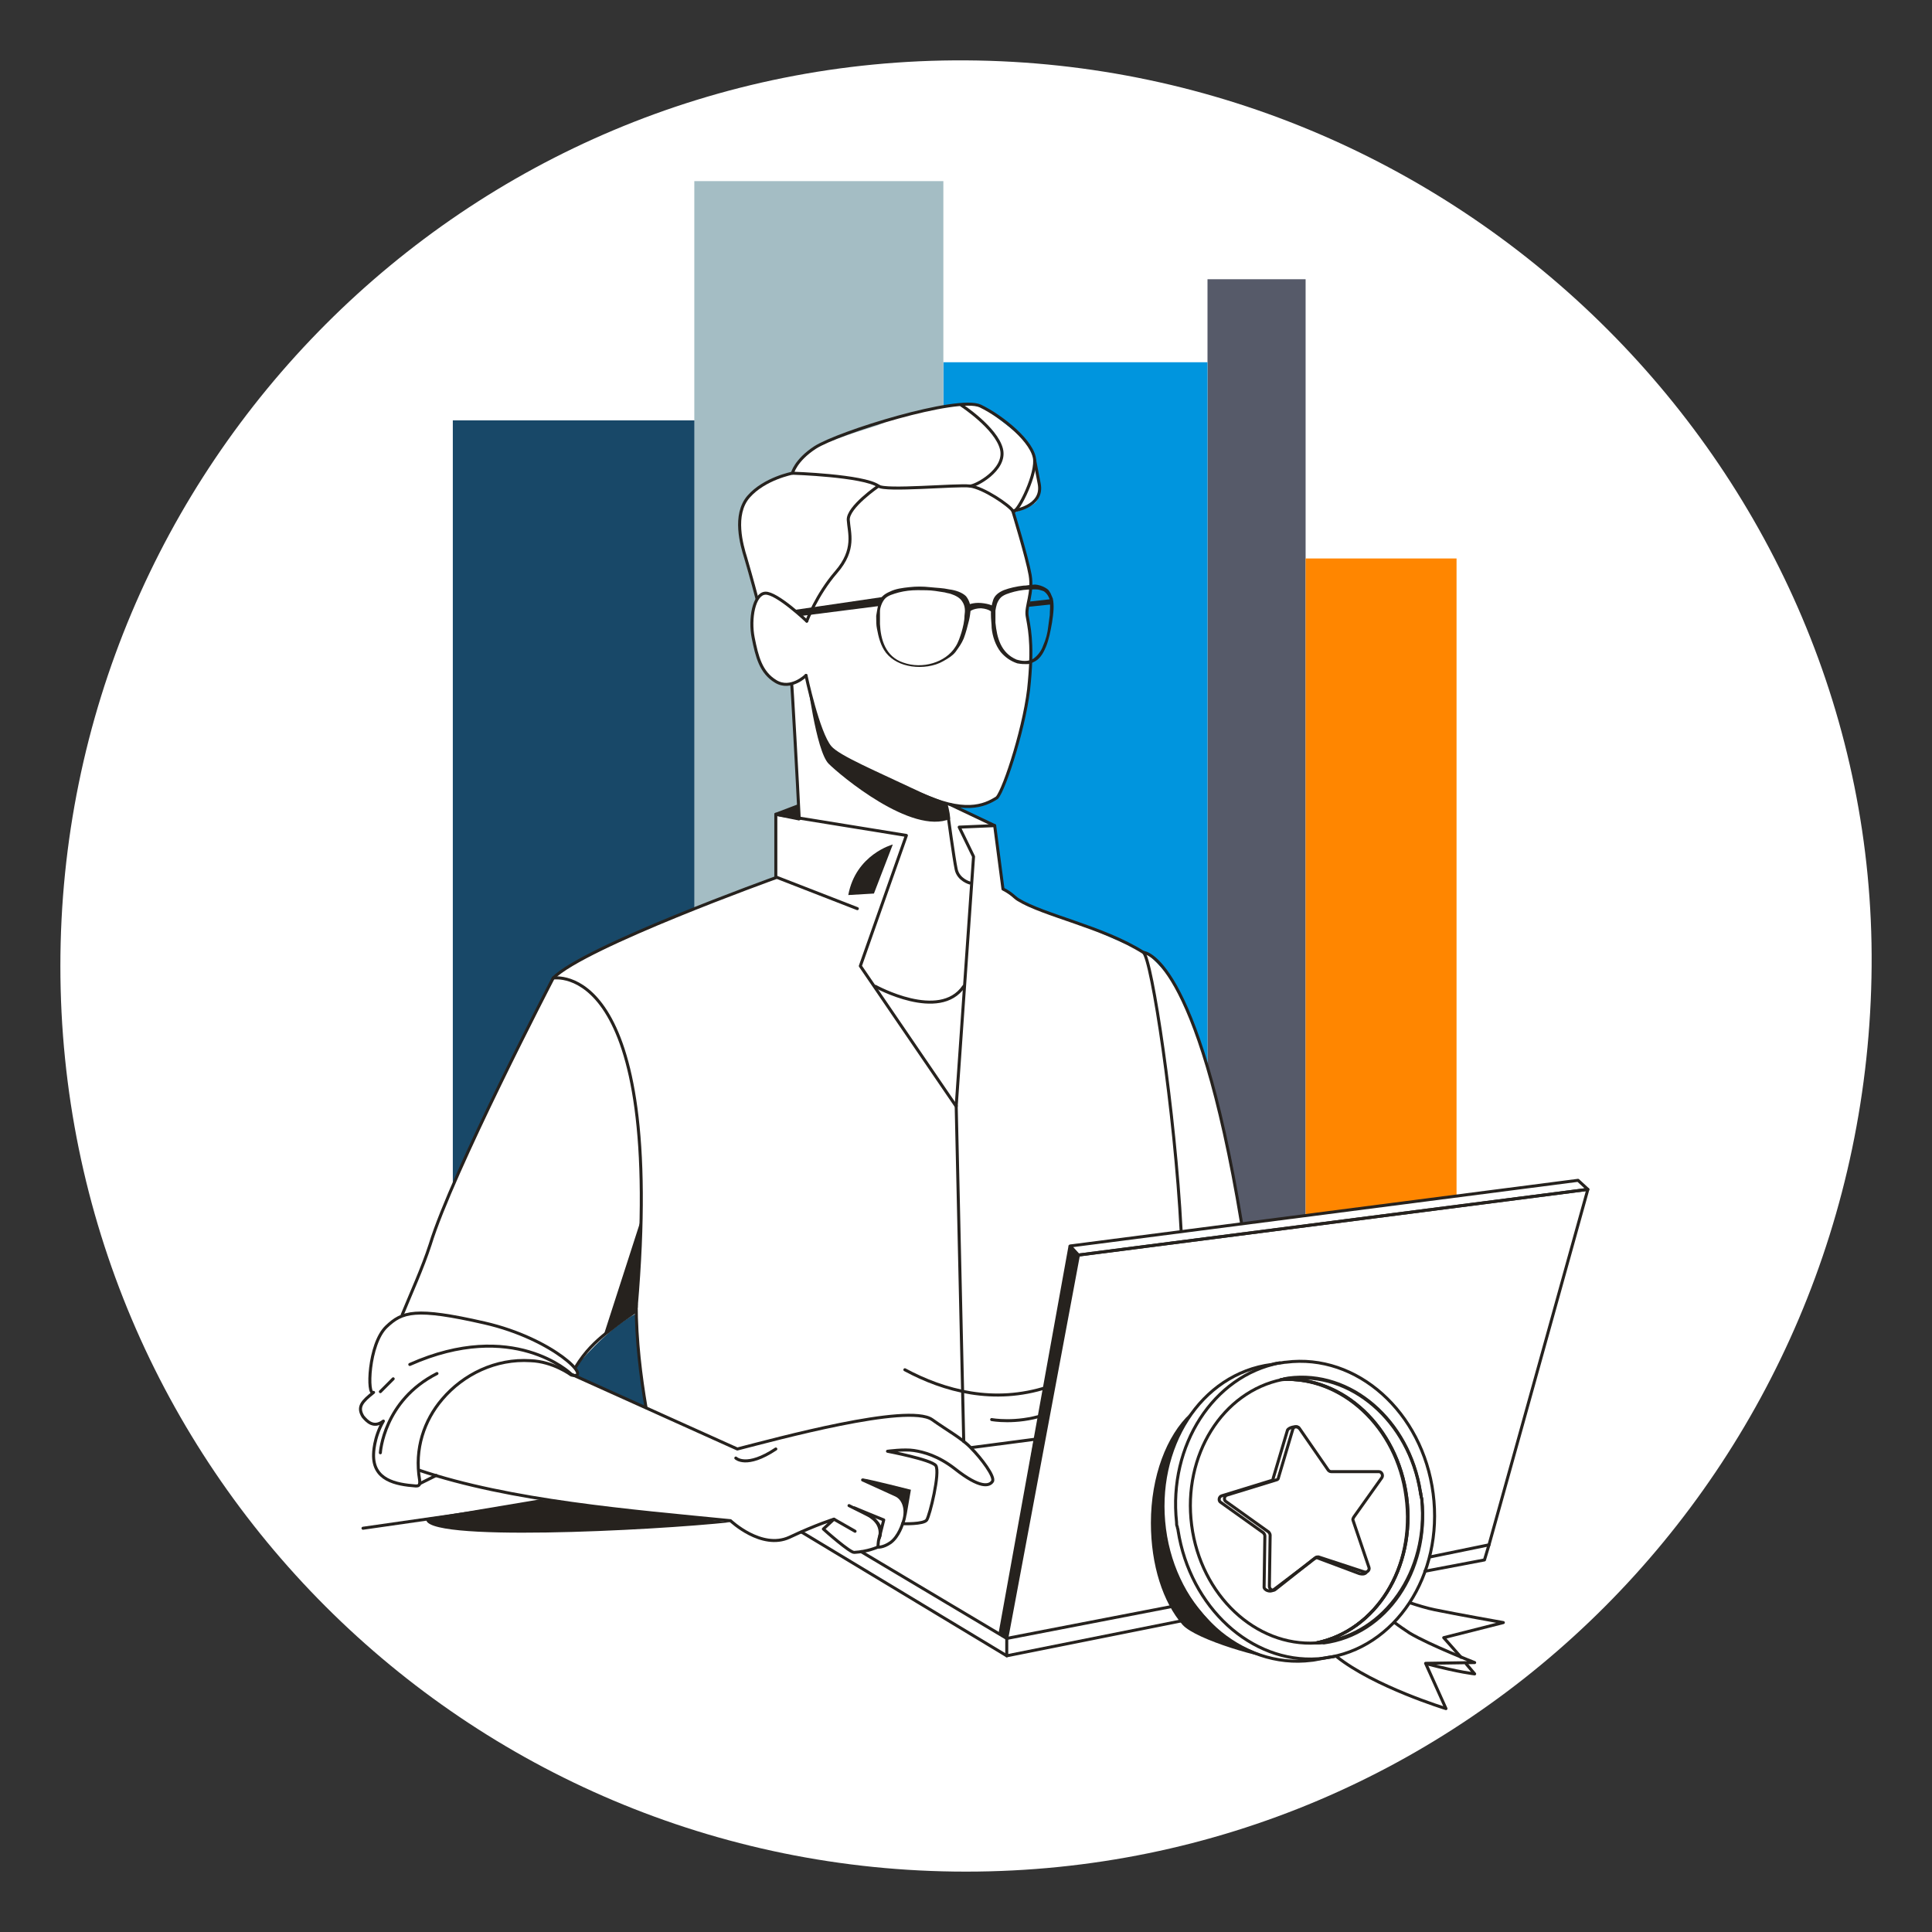 <svg width="256" height="256" viewBox="0 0 256 256" fill="none" xmlns="http://www.w3.org/2000/svg">
<rect x="0" y="0" width="256" height="256" fill="#333333" stroke="none"/>
<g id="man_with_laptop_corporate">
<g id="darkmodeMask">
<path id="Layer" d="M248 128C247.5 194.3 194.3 248 128 248C61.7 248 8 194.3 8 128C8 61.7 61.7 7.6 128 8C194.4 8.4 248.5 62.9 248 128Z" fill="white"/>
</g>
<g id="stripes">
<g id="Group">
<path id="Vector" d="M173 37H160V201H173V37Z" fill="#565A69"/>
<path id="Vector_2" d="M92.5 55.7H60V191.8H92.5V55.7Z" fill="#184868"/>
<path id="Vector_3" d="M160 48H125V208H160V48Z" fill="#0095DE"/>
<path id="Vector_4" d="M193 74H173V182H193V74Z" fill="#FF8600"/>
<path id="Vector_5" d="M125 24H92V219H125V24Z" fill="#A4BDC4"/>
</g>
</g>
<g id="whiteFill">
<path id="Vector_6" d="M186.9 212.5C186.9 212.5 188.3 210.3 188.8 208.3L196.8 206.9L210.4 157.8L209.2 156.6L164.5 162.1C164.5 162.1 161.9 147.5 160.1 141.9C158.5 135.6 155.2 129.8 155.2 129.8C155.2 129.8 153 126.9 151.5 126.1L143.5 122.6L136 120L133 118L131.9 109.5L126.3 106.9C126.3 106.9 131 107.6 132.5 105.1C133.3 103.5 136.4 94 136.5 90.1C136.6 86.2 136.5 85.1 136.5 85.1L136 81.1L136.7 77.3L134.4 67.9C134.4 67.9 137.3 67.1 137.5 66.1C138 64.1 137.1 62.1 137.1 62.1C137.1 62.1 137.8 60.3 135.5 58.1C133.5 56.2 130.1 53.9 130.1 53.9C130.1 53.9 125.2 52.6 116.2 56.4C107.5 59.1 105.8 60.1 105 62.8C105 62.8 98.5 63.6 98 69.1C98 73.6 100.4 79.4 100.4 79.4C100.4 79.4 98.5 83.1 100.8 88.1C102.4 91.3 104.9 90.8 104.9 90.8L105.8 107C105.8 107 102.7 107.3 102.7 108.2C102.7 109.1 102.7 116.4 102.7 116.4C102.7 116.4 77.8 125.5 73.3 129.7C73.3 129.7 60.5 154.5 57.6 163.2C55.3 169.5 53.2 174.3 53.2 174.3C53.2 174.3 48.8 176.9 49.2 180.7C48.4 183.6 49.2 184.7 49.2 184.7C49.2 184.7 48.1 185.5 47.8 186.3C47.5 187.2 48.7 188.6 48.7 188.6C48.7 188.6 49.9 188.9 50.7 188.4C50.7 188.4 48.8 192.8 49.6 194.2C50.4 195.6 50.8 196.2 51.8 196.4C52.4 196.5 55.5 196.9 55.5 196.9L57.8 195.7L71.8 198.9C71.8 198.9 96.9 201.3 97.3 201.6C97.7 201.9 100 204.1 101.8 204.2C103.6 204.3 106.2 203.1 106.2 203.1L133.4 219.5L156.6 215L164 218L168.1 219.7C168.1 219.7 172.9 220.8 176.8 219.6C176.8 219.6 186.3 225.3 191.9 226.6L189.2 220.6L195.7 221.9L194.6 220.6L195.7 220.4L193.5 219.3L191.6 217.2L199.5 215.2C199.2 215.1 188.6 213.4 186.9 212.5ZM76.2 182.4L76.5 182.1L76.2 181.2C76.2 181.2 80.4 176 84.4 174C84.4 174 84.9 184.4 85.6 186.6L76.2 182.4Z" fill="white"/>
<path id="Vector_7" d="M56.5 201.199C56.5 201.199 115.2 194.999 116.5 195.599C117.8 196.199 150.1 215.499 151.4 218.299C152.7 220.999 149.8 232.899 149.8 232.899C149.8 232.899 83.4 227.099 77.4 223.599C71.5 219.999 56.5 201.199 56.5 201.199Z" fill="white"/>
</g>
<g id="blackStroke">
<path id="Vector_8" d="M53.3 174.2C54.4 171.5 56 168 57 164.9C59.9 155.4 73.3 129.6 73.3 129.6C73.3 129.6 88.3 126.9 84.3 173.2" stroke="#26221E" stroke-width="0.4" stroke-miterlimit="10" stroke-linecap="round" stroke-linejoin="round"/>
<path id="Vector_9" d="M84.3 173.2C81.8 176 78.8 177 76.3 181.1" stroke="#26221E" stroke-width="0.4" stroke-miterlimit="10" stroke-linecap="round" stroke-linejoin="round"/>
<path id="Vector_10" d="M151.5 126.2C151.5 126.2 158.6 126.3 164.5 162" stroke="#26221E" stroke-width="0.4" stroke-miterlimit="10" stroke-linecap="round" stroke-linejoin="round"/>
<path id="Vector_11" d="M131.8 109.4L125.9 106.6" stroke="#26221E" stroke-width="0.4" stroke-miterlimit="10" stroke-linecap="round" stroke-linejoin="round"/>
<path id="Vector_12" d="M104.9 90.7C104.9 89.9 105.7 104.099 105.9 108.499" stroke="#26221E" stroke-width="0.4" stroke-miterlimit="10" stroke-linecap="round" stroke-linejoin="round"/>
<g id="Group_2">
<path id="Vector_13" d="M156.5 162.999C155.7 147.499 152.6 126.899 151.5 126.199C146.1 122.799 138.3 121.299 134.9 119.199C134.4 118.899 134.1 118.399 132.9 117.799L131.8 109.399L127.1 109.599L129 113.499L126.7 146.599L114 127.999L120.1 110.699L102.8 107.899V116.299C102.8 116.299 77.5 125.399 73.3 129.599" stroke="#26221E" stroke-width="0.4" stroke-miterlimit="10" stroke-linecap="round" stroke-linejoin="round"/>
<path id="Vector_14" d="M84.3 172.799C84.3 177.599 84.9 182.399 85.6 186.499" stroke="#26221E" stroke-width="0.4" stroke-miterlimit="10" stroke-linecap="round" stroke-linejoin="round"/>
</g>
<path id="Vector_15" d="M113.6 120.4L102.8 116.2" stroke="#26221E" stroke-width="0.4" stroke-miterlimit="10" stroke-linecap="round" stroke-linejoin="round"/>
<path id="Vector_16" d="M126.7 146.5L127.7 191" stroke="#26221E" stroke-width="0.4" stroke-miterlimit="10" stroke-linecap="round" stroke-linejoin="round"/>
<path id="Vector_17" d="M116 130.7C116 130.7 124.5 135.4 127.7 130.7" stroke="#26221E" stroke-width="0.4" stroke-miterlimit="10" stroke-linecap="round" stroke-linejoin="round"/>
<path id="Vector_18" d="M138.8 183.8C131.7 186.1 125.1 184.3 119.9 181.5" stroke="#26221E" stroke-width="0.4" stroke-miterlimit="10" stroke-linecap="round" stroke-linejoin="round"/>
<path id="Vector_19" d="M131.4 188.1C131.4 188.1 134.6 188.7 138.3 187.5" stroke="#26221E" stroke-width="0.4" stroke-miterlimit="10" stroke-linecap="round" stroke-linejoin="round"/>
<g id="Group_3">
<g id="Group_4">
<path id="Vector_20" d="M133.4 217.1L142.9 166.3L210.4 157.6L197.3 204.7" stroke="#26221E" stroke-width="0.4" stroke-miterlimit="10" stroke-linecap="round" stroke-linejoin="round"/>
<path id="Vector_21" d="M128.8 191.799L137.2 190.699L132.8 216.699" stroke="#26221E" stroke-width="0.4" stroke-miterlimit="10" stroke-linecap="round" stroke-linejoin="round"/>
<path id="Vector_22" d="M159.4 214.2L133.4 219.4L106.2 203" stroke="#26221E" stroke-width="0.4" stroke-miterlimit="10" stroke-linecap="round" stroke-linejoin="round"/>
<path id="Vector_23" d="M189.5 206.299L197.3 204.699L196.7 206.699L188.8 208.199" stroke="#26221E" stroke-width="0.4" stroke-miterlimit="10" stroke-linecap="round" stroke-linejoin="round"/>
<path id="Vector_24" d="M114.1 205.6L133.4 217.1L157.7 212.4" stroke="#26221E" stroke-width="0.4" stroke-miterlimit="10" stroke-linecap="round" stroke-linejoin="round"/>
<path id="Vector_25" d="M133.4 217.1V219.4" stroke="#26221E" stroke-width="0.4" stroke-miterlimit="10" stroke-linecap="round" stroke-linejoin="round"/>
<path id="Vector_26" d="M141.8 165.099L209.1 156.399L210.4 157.599L142.9 166.299L141.8 165.099Z" stroke="#26221E" stroke-width="0.4" stroke-miterlimit="10" stroke-linecap="round" stroke-linejoin="round"/>
</g>
</g>
<g id="Group_5">
<path id="Vector_27" d="M97.5 193.2C97.5 193.2 98.9 194.6 102.8 192" stroke="#26221E" stroke-width="0.4" stroke-miterlimit="10" stroke-linecap="round" stroke-linejoin="round"/>
<g id="Group_6">
<path id="Vector_28" d="M55.5 194.8C67.6 198.9 83.6 200.2 96.8 201.5C96.8 201.5 100.9 205.4 104.6 203.7C108.2 202 110.5 201.3 110.5 201.3L109.1 202.6C109.3 202.8 112.7 205.8 113.2 205.7C115 205.6 116.3 205 116.3 205C116.3 205 117 205.1 118 204.4C119.1 203.6 119.6 201.9 119.6 201.9C119.6 201.9 122.4 202 122.8 201.4C123.2 200.8 124.6 195.1 124 194.2C123.4 193.4 117.6 192.3 117.6 192.3C117.6 192.3 119.8 192 121.1 192.2C122.4 192.4 124.3 192.9 126.5 194.6C129.9 197.3 131.1 196.9 131.5 196.3C131.9 195.7 130 193.2 128.7 191.9C127.5 190.6 125.6 189.6 123.5 188.1C120.3 185.9 102.8 190.7 97.7 192L75.5 182" stroke="#26221E" stroke-width="0.4" stroke-miterlimit="10" stroke-linecap="round" stroke-linejoin="round"/>
</g>
<path id="Vector_29_00000159450665106964658110000016015778076332920737_" d="M114.3 196.1L118.7 198.1C119.8 198.6 120.3 200.2 119.6 201.9" stroke="#26221E" stroke-width="0.4" stroke-miterlimit="10" stroke-linecap="round" stroke-linejoin="round"/>
<path id="Vector_30" d="M116.3 205C116.4 204.8 116.3 204.4 116.5 203.8C116.9 202.7 116.3 201.5 115.3 200.9L112.5 199.5" stroke="#26221E" stroke-width="0.4" stroke-miterlimit="10" stroke-linecap="round" stroke-linejoin="round"/>
<path id="Vector_31" d="M113.2 199.799C113.4 199.899 117.1 201.399 117.1 201.399L116.5 203.799C116.5 203.799 117.1 202.599 116.1 201.599C115.1 200.499 113.2 199.799 113.2 199.799Z" stroke="#26221E" stroke-width="0.4" stroke-miterlimit="10" stroke-linecap="round" stroke-linejoin="round"/>
<path id="Vector_32" d="M110.5 201.299L113.3 202.899" stroke="#26221E" stroke-width="0.4" stroke-miterlimit="10" stroke-linecap="round" stroke-linejoin="round"/>
</g>
<path id="Vector_33" d="M48.1 202.5L71.8 199.1" stroke="#26221E" stroke-width="0.4" stroke-miterlimit="10" stroke-linecap="round" stroke-linejoin="round"/>
<path id="Vector_34" d="M58.6 185.4C56.2 188.2 54.9 192 55.6 196.1C55.6 196.3 55.7 196.6 55.5 196.8C55.4 196.9 55.2 196.9 55.1 196.9C52.4 196.7 49.4 196.1 49.5 192.7C49.5 192.7 49.5 190.5 50.8 188.3C49.5 189.3 48.6 188.3 48.1 187.7C47.3 186.4 48 185.7 49.5 184.5C48.6 185.1 48.8 178.1 51.2 175.8C53.3 173.8 55 173.2 64.2 175.3C73.4 177.4 78.7 182.9 75.7 182.2C75.7 182.2 73.3 180.4 70.3 180.3C65.7 180 61.4 182.1 58.6 185.4Z" stroke="#26221E" stroke-width="0.4" stroke-miterlimit="10" stroke-linecap="round" stroke-linejoin="round"/>
<path id="Vector_35" d="M75.6 182C75.6 182 68 174.7 54.3 180.8" stroke="#26221E" stroke-width="0.4" stroke-miterlimit="10" stroke-linecap="round" stroke-linejoin="round"/>
<path id="Vector_36" d="M50.4 192.5C50.4 192.5 50.8 185.6 57.9 182" stroke="#26221E" stroke-width="0.4" stroke-miterlimit="10" stroke-linecap="round" stroke-linejoin="round"/>
<path id="Vector_37" d="M50.4 184.4L52.1 182.7" stroke="#26221E" stroke-width="0.4" stroke-miterlimit="10" stroke-linecap="round" stroke-linejoin="round"/>
<g id="Group_7">
<g id="Group_8">
<path id="Vector_38" d="M137.1 60.999C137.1 60.999 137.1 60.999 137.7 64.1C138.3 67.2 134.2 67.7 134.2 67.7C134.2 67.7 136.1 73.9 136.5 76.2C136.9 78.6 135.9 80.299 136.1 81.6C136.3 82.9 136.9 84.9 136.4 90.299C136 95.7 133.1 104.6 132.1 105.7C130.4 106.8 127.7 107.9 121.8 105.1C115.9 102.3 111.1 100.3 110 98.999C108.4 97.1 106.8 89.499 106.8 89.499" stroke="#26221E" stroke-width="0.4" stroke-miterlimit="10" stroke-linecap="round" stroke-linejoin="round"/>
<path id="Vector_39" d="M100.3 79.3C99.7 77 99 74.6 98.8 73.9C98.3 72.3 97.1 68.2 99.2 65.8C101.3 63.4 105 62.7 105 62.7" stroke="#26221E" stroke-width="0.4" stroke-miterlimit="10" stroke-linecap="round" stroke-linejoin="round"/>
<path id="Vector_40" d="M116.4 64.399C116.4 64.399 112.3 67.199 112.4 68.899C112.5 70.599 113.4 72.799 110.8 75.799C108.2 78.799 106.9 82.299 106.9 82.299" stroke="#26221E" stroke-width="0.4" stroke-miterlimit="10" stroke-linecap="round" stroke-linejoin="round"/>
<path id="Vector_41" d="M116.4 64.4C117.3 65.1 126.7 64.2 128.5 64.4C130.3 64.6 133.8 67 134.2 67.7C134.6 68.4 137.2 63.4 137.1 61C137 58.6 132.8 55.2 129.9 53.8C126.9 52.4 111.1 57.3 108 59.3C105.4 61 105 62.7 105 62.7C105 62.7 114.4 63 116.4 64.4Z" stroke="#26221E" stroke-width="0.4" stroke-miterlimit="10" stroke-linecap="round" stroke-linejoin="round"/>
<path id="Vector_42" d="M128.5 64.4C129.1 64.5 133.4 62.3 132.7 59.5C132 56.7 127.4 53.7 127.4 53.7" stroke="#26221E" stroke-width="0.4" stroke-miterlimit="10" stroke-linecap="round" stroke-linejoin="round"/>
<path id="Vector_43" d="M106.9 82.3C106.9 82.3 102.9 78.5 101.4 78.6C99.9 78.7 99.3 82 99.8 84.5C100.3 87 100.8 89.1 102.8 90.3C104.8 91.5 106.8 89.5 106.8 89.5" stroke="#26221E" stroke-width="0.4" stroke-miterlimit="10" stroke-linecap="round" stroke-linejoin="round"/>
</g>
</g>
<g id="Group_9">
<g id="Group_10">
<path id="Vector_44" d="M194.3 220.5L195.4 221.8C195.4 221.8 193.4 221.6 189.2 220.5" stroke="#26221E" stroke-width="0.4" stroke-miterlimit="10" stroke-linecap="round" stroke-linejoin="round"/>
<path id="Vector_45" d="M186.9 212.4C187.8 212.7 189.1 213.1 190.1 213.3C193 213.9 199.2 215 199.2 215L191.3 217L193.6 219.6" stroke="#26221E" stroke-width="0.4" stroke-miterlimit="10" stroke-linecap="round" stroke-linejoin="round"/>
<path id="Vector_46" d="M184.8 215C185.3 215.4 186.2 216 186.8 216.4C189.5 218 195.4 220.3 195.4 220.3L188.9 220.4L191.6 226.4C191.6 226.4 182.1 223.5 177.1 219.5" stroke="#26221E" stroke-width="0.4" stroke-miterlimit="10" stroke-linecap="round" stroke-linejoin="round"/>
<g id="Group_11">
<path id="Vector_47" d="M169.6 180.6C169.2 180.6 168.5 180.8 168.5 180.8C159.1 182 152.9 191.8 154.3 202.6C155.7 213.4 164.4 221.2 173.8 220C174.1 220 175.8 219.6 176.8 219.5" stroke="#26221E" stroke-width="0.4" stroke-miterlimit="10" stroke-linecap="round" stroke-linejoin="round"/>
<path id="Vector_48" d="M175.3 217.6C175 217.6 174.7 217.7 174.4 217.7C182.3 216.1 187.6 207.7 186.4 198.4C185.2 189.1 177.9 182.3 169.9 182.8C170.2 182.7 170.5 182.7 170.8 182.7" stroke="#26221E" stroke-width="0.4" stroke-miterlimit="10" stroke-linecap="round" stroke-linejoin="round"/>
<path id="Vector_49" d="M156 202.3C156 202.5 156.1 202.6 156.1 202.8C157.7 213 165.8 220.4 174.6 219.8C174.9 219.8 174.6 219.8 175.5 219.7C184.9 218.5 191.3 208.7 189.9 197.9C188.5 187.1 179.8 179.3 170.4 180.5C170.1 180.5 169.9 180.6 169.5 180.6C160.8 182.3 154.8 191.5 155.9 201.7C155.9 202 155.9 202.1 156 202.3ZM174.4 217.7C182.3 216.1 187.6 207.7 186.4 198.4C185.2 189.1 177.9 182.3 169.9 182.8C170.2 182.7 170.5 182.7 170.8 182.7C179 181.6 186.7 188.3 188.2 197.7C188.3 197.9 188.3 197.9 188.3 198.2C188.3 198.4 188.4 198.5 188.4 198.7C189.4 208.2 183.7 216.6 175.4 217.7C175 217.6 174.7 217.7 174.4 217.7Z" stroke="#26221E" stroke-width="0.4" stroke-miterlimit="10" stroke-linecap="round" stroke-linejoin="round"/>
<path id="Vector_50" d="M174.4 217.7C174.7 217.7 175 217.7 175.3 217.6C183.5 216.5 189.3 208.2 188.4 198.7C188.4 198.5 188.3 198.4 188.3 198.2C188.2 198 188.2 197.8 188.2 197.6C186.7 188.2 179 181.5 170.7 182.6C170.1 182.7 170 182.8 169.7 182.8C177.7 182.3 185.1 189 186.3 198.3C187.6 207.7 182.3 216.1 174.4 217.7Z" stroke="#26221E" stroke-width="0.4" stroke-miterlimit="10" stroke-linecap="round" stroke-linejoin="round"/>
<path id="Vector_51" d="M169.9 182.8C162 184.4 156.7 192.8 157.9 202.1C159.1 211.4 166.4 218.2 174.4 217.7" stroke="#26221E" stroke-width="0.4" stroke-miterlimit="10" stroke-linecap="round" stroke-linejoin="round"/>
<g id="Group_12">
<path id="Vector_52" d="M172.1 189.2C171.9 188.9 170.8 189.1 170.6 189.5L168.7 195.9C168.7 196.1 168.5 196.2 168.4 196.2L161.9 198.2C161.5 198.3 161.4 198.9 161.8 199.1L167.4 203.1C167.5 203.2 167.6 203.4 167.6 203.5L167.5 210.3C167.5 210.7 168.3 211 168.7 210.7L173.7 206.9C173.8 206.8 174.3 206.4 174.5 206.4L180.1 208.5C180.1 208.5 180.7 208.7 181 208.4" stroke="#26221E" stroke-width="0.4" stroke-miterlimit="10" stroke-linecap="round" stroke-linejoin="round"/>
<path id="Vector_53" d="M171.3 189.4L169.4 195.8C169.4 196 169.2 196.1 169.1 196.1L162.6 198.1C162.2 198.2 162.1 198.8 162.5 199L168.1 203C168.2 203.1 168.3 203.3 168.3 203.4L168.2 210.2C168.2 210.6 168.7 210.9 169 210.6L174.3 206.4C174.4 206.3 174.6 206.3 174.7 206.3L180.8 208.3C181.2 208.4 181.5 208 181.4 207.7L179.3 201.5C179.2 201.3 179.3 201.2 179.4 201L183.1 195.8C183.3 195.5 183.1 195 182.7 195H176.4C176.2 195 176.1 194.9 176 194.8L172.2 189.3C171.9 188.9 171.4 189 171.3 189.4Z" stroke="#26221E" stroke-width="0.4" stroke-miterlimit="10" stroke-linecap="round" stroke-linejoin="round"/>
</g>
</g>
</g>
</g>
<path id="Vector_54" d="M125.6 107.899C125.6 107.899 126.4 113.799 126.7 115.199C127 116.599 128.5 116.999 128.5 116.999" stroke="#26221E" stroke-width="0.4" stroke-miterlimit="10" stroke-linecap="round" stroke-linejoin="round"/>
<path id="Vector_55" d="M55.6 196.6L57.8 195.5" stroke="#26221E" stroke-width="0.4" stroke-miterlimit="10" stroke-linecap="round" stroke-linejoin="round"/>
</g>
<g id="blackFill">
<path id="Vector_56" d="M106.9 89.6C106.9 89.6 108.1 99.5 109.8 101.2C111.3 102.7 120.8 110.7 125.9 108.5C125.9 108.2 125.8 107.3 125.5 106.4C125.5 106.4 112.3 101.4 110 99.1C109.5 98.6 108.9 97.1 108.7 96.5C107.4 91.8 106.9 89.6 106.9 89.6Z" fill="#26221E"/>
<path id="Vector_57" d="M112.4 118.599L115.8 118.399L118.3 111.899C118.3 111.899 113.4 113.199 112.4 118.599Z" fill="#26221E"/>
<path id="Vector_58" d="M128.1 80.199C128.1 80.199 128.9 79.799 130 79.899C131.1 79.999 131.6 80.299 131.6 80.299L131.5 81.199C131.5 81.199 131.2 80.699 130 80.599C128.9 80.599 128.4 81.099 128.4 81.099L128.1 80.199Z" fill="#26221E"/>
<path id="Vector_59" d="M117 79.1L105.4 80.8L106.3 81.6L116.5 80.3L117 79.1Z" fill="#26221E"/>
<path id="Vector_60" d="M139.2 79.399V80.099L136.3 80.399L136.5 79.699L139.2 79.399Z" fill="#26221E"/>
<path id="Vector_61" d="M102.8 107.899L105.7 106.799L105.8 108.499L102.8 107.899Z" fill="#26221E" stroke="#26221E" stroke-width="0.4" stroke-miterlimit="10" stroke-linecap="round" stroke-linejoin="round"/>
<path id="Vector_62" d="M142.9 166.3L141.6 165L132.3 216.5L133.4 217.1L142.9 166.3Z" fill="#26221E"/>
<path id="Vector_63" d="M169.9 219.899C167.6 219.899 158.5 217.299 156.7 215.299C154.1 212.299 152.5 207.399 152.5 201.799C152.5 195.599 154.6 190.199 157.7 187.299C157.7 187.299 153.7 192.599 154.1 201.799C154.6 210.999 163 217.299 163 217.299C163 217.299 167.3 219.699 169.9 219.899Z" fill="#26221E"/>
<path id="Vector_64" d="M114.3 195.899C115.2 195.999 120.7 197.399 120.7 197.399L120.1 200.899L119.4 198.599L115.2 196.499L114.3 195.899Z" fill="#26221E"/>
<path id="Vector_65" d="M85 161.399L80 176.899L84.4 173.899L85 161.399Z" fill="#26221E"/>
<path id="Vector_66" d="M56.5 201.2L71.4 198.7L96.8 201.7C86.6 202.8 55.5 204.4 56.5 201.2Z" fill="#26221E"/>
<g id="Group_13">
<g id="Group_14">
<g id="Group_15">
<g id="Group_16">
<g id="Group_17">
<path id="Vector_67" d="M139.2 78.6C139 78.299 139 78.2 138.7 77.999C138.4 77.799 138 77.6 137.5 77.499C137 77.4 136.9 77.499 136.7 77.499C136.3 77.499 136.1 77.6 135.6 77.6C134.7 77.7 133.8 77.9 133 78.2C132.3 78.499 131.8 78.9 131.6 79.499C131.4 80.1 131.3 80.7 131.3 81.299C131.3 82.1 131.4 82.7 131.4 83.2C131.5 84.299 131.9 85.499 132.6 86.4C133.2 87.1 133.9 87.6 134.8 87.9C135.4 87.999 135.6 87.999 136.1 87.999C136.5 87.999 136.8 87.799 137.2 87.6C137.9 87.2 138.3 86.4 138.6 85.7C139 84.7 139.2 83.6 139.4 82.499C139.6 81.2 139.7 80.2 139.5 79.299M131.9 80.9C132 80.299 132.1 79.799 132.5 79.299C132.9 78.799 133.7 78.6 134.4 78.4C135.2 78.2 136 78.1 136.9 78.1C137 78.1 137.2 78.1 137.3 78.1C137.6 78.1 137.9 78.2 138.2 78.299C138.5 78.4 138.8 78.799 138.9 78.999C139.1 79.4 139.1 79.4 139.1 79.9C139.2 80.4 139.1 80.799 139.1 81.499C139 82.1 139 82.4 138.9 82.999C138.8 83.9 138.6 84.7 138.2 85.6C138 86.2 137.5 86.9 136.9 87.299C136.2 87.7 135.4 87.6 134.7 87.4C132.6 86.499 132.1 84.499 131.9 82.499C131.9 81.9 131.9 81.499 131.9 80.9Z" fill="#26221E"/>
<path id="Vector_68" d="M116.2 83.3C116.4 84.4 116.7 85.6 117.4 86.5C118.2 87.5 119.4 88.1 120.8 88.3C122.2 88.5 123.8 88.3 125 87.6C125.7 87.2 126.2 86.9 126.6 86.4C127.1 85.7 127.4 85.3 127.7 84.6C128 83.8 128.2 83 128.4 82.2C128.5 81.8 128.6 81.1 128.6 80.8C128.6 80.6 128.6 80.8 128.6 80.7C128.6 80.1 128.4 79.5 128 79C127.5 78.5 126.6 78.2 125.8 78.1C124.9 77.9 124.1 77.9 123.2 77.8C122.3 77.7 121.4 77.7 120.5 77.8C119.6 77.9 118.7 78 117.9 78.4C117.2 78.7 116.7 79.1 116.5 79.7C116.3 80.3 116.2 81 116.1 81.6C116.1 82.4 116.1 82.8 116.2 83.3ZM125.2 78.5C125.5 78.6 125.7 78.6 126 78.7C126.6 78.9 127.2 79.2 127.5 79.7C127.9 80.3 127.9 80.9 127.8 81.6C127.8 82.3 127.6 83.1 127.4 83.8C127.2 84.4 127 85.1 126.6 85.7C125.3 87.8 122.2 88.7 119.7 87.8C117.3 87 116.7 84.7 116.6 82.7C116.6 82.1 116.6 81.5 116.6 81C116.6 80.6 116.8 79.9 117.2 79.4C117.6 78.9 118.4 78.7 119.1 78.5C119.9 78.3 120.7 78.2 121.6 78.2C122.4 78.2 123.2 78.2 123.9 78.3" fill="#26221E"/>
</g>
</g>
</g>
</g>
</g>
</g>
</g>
</svg>
